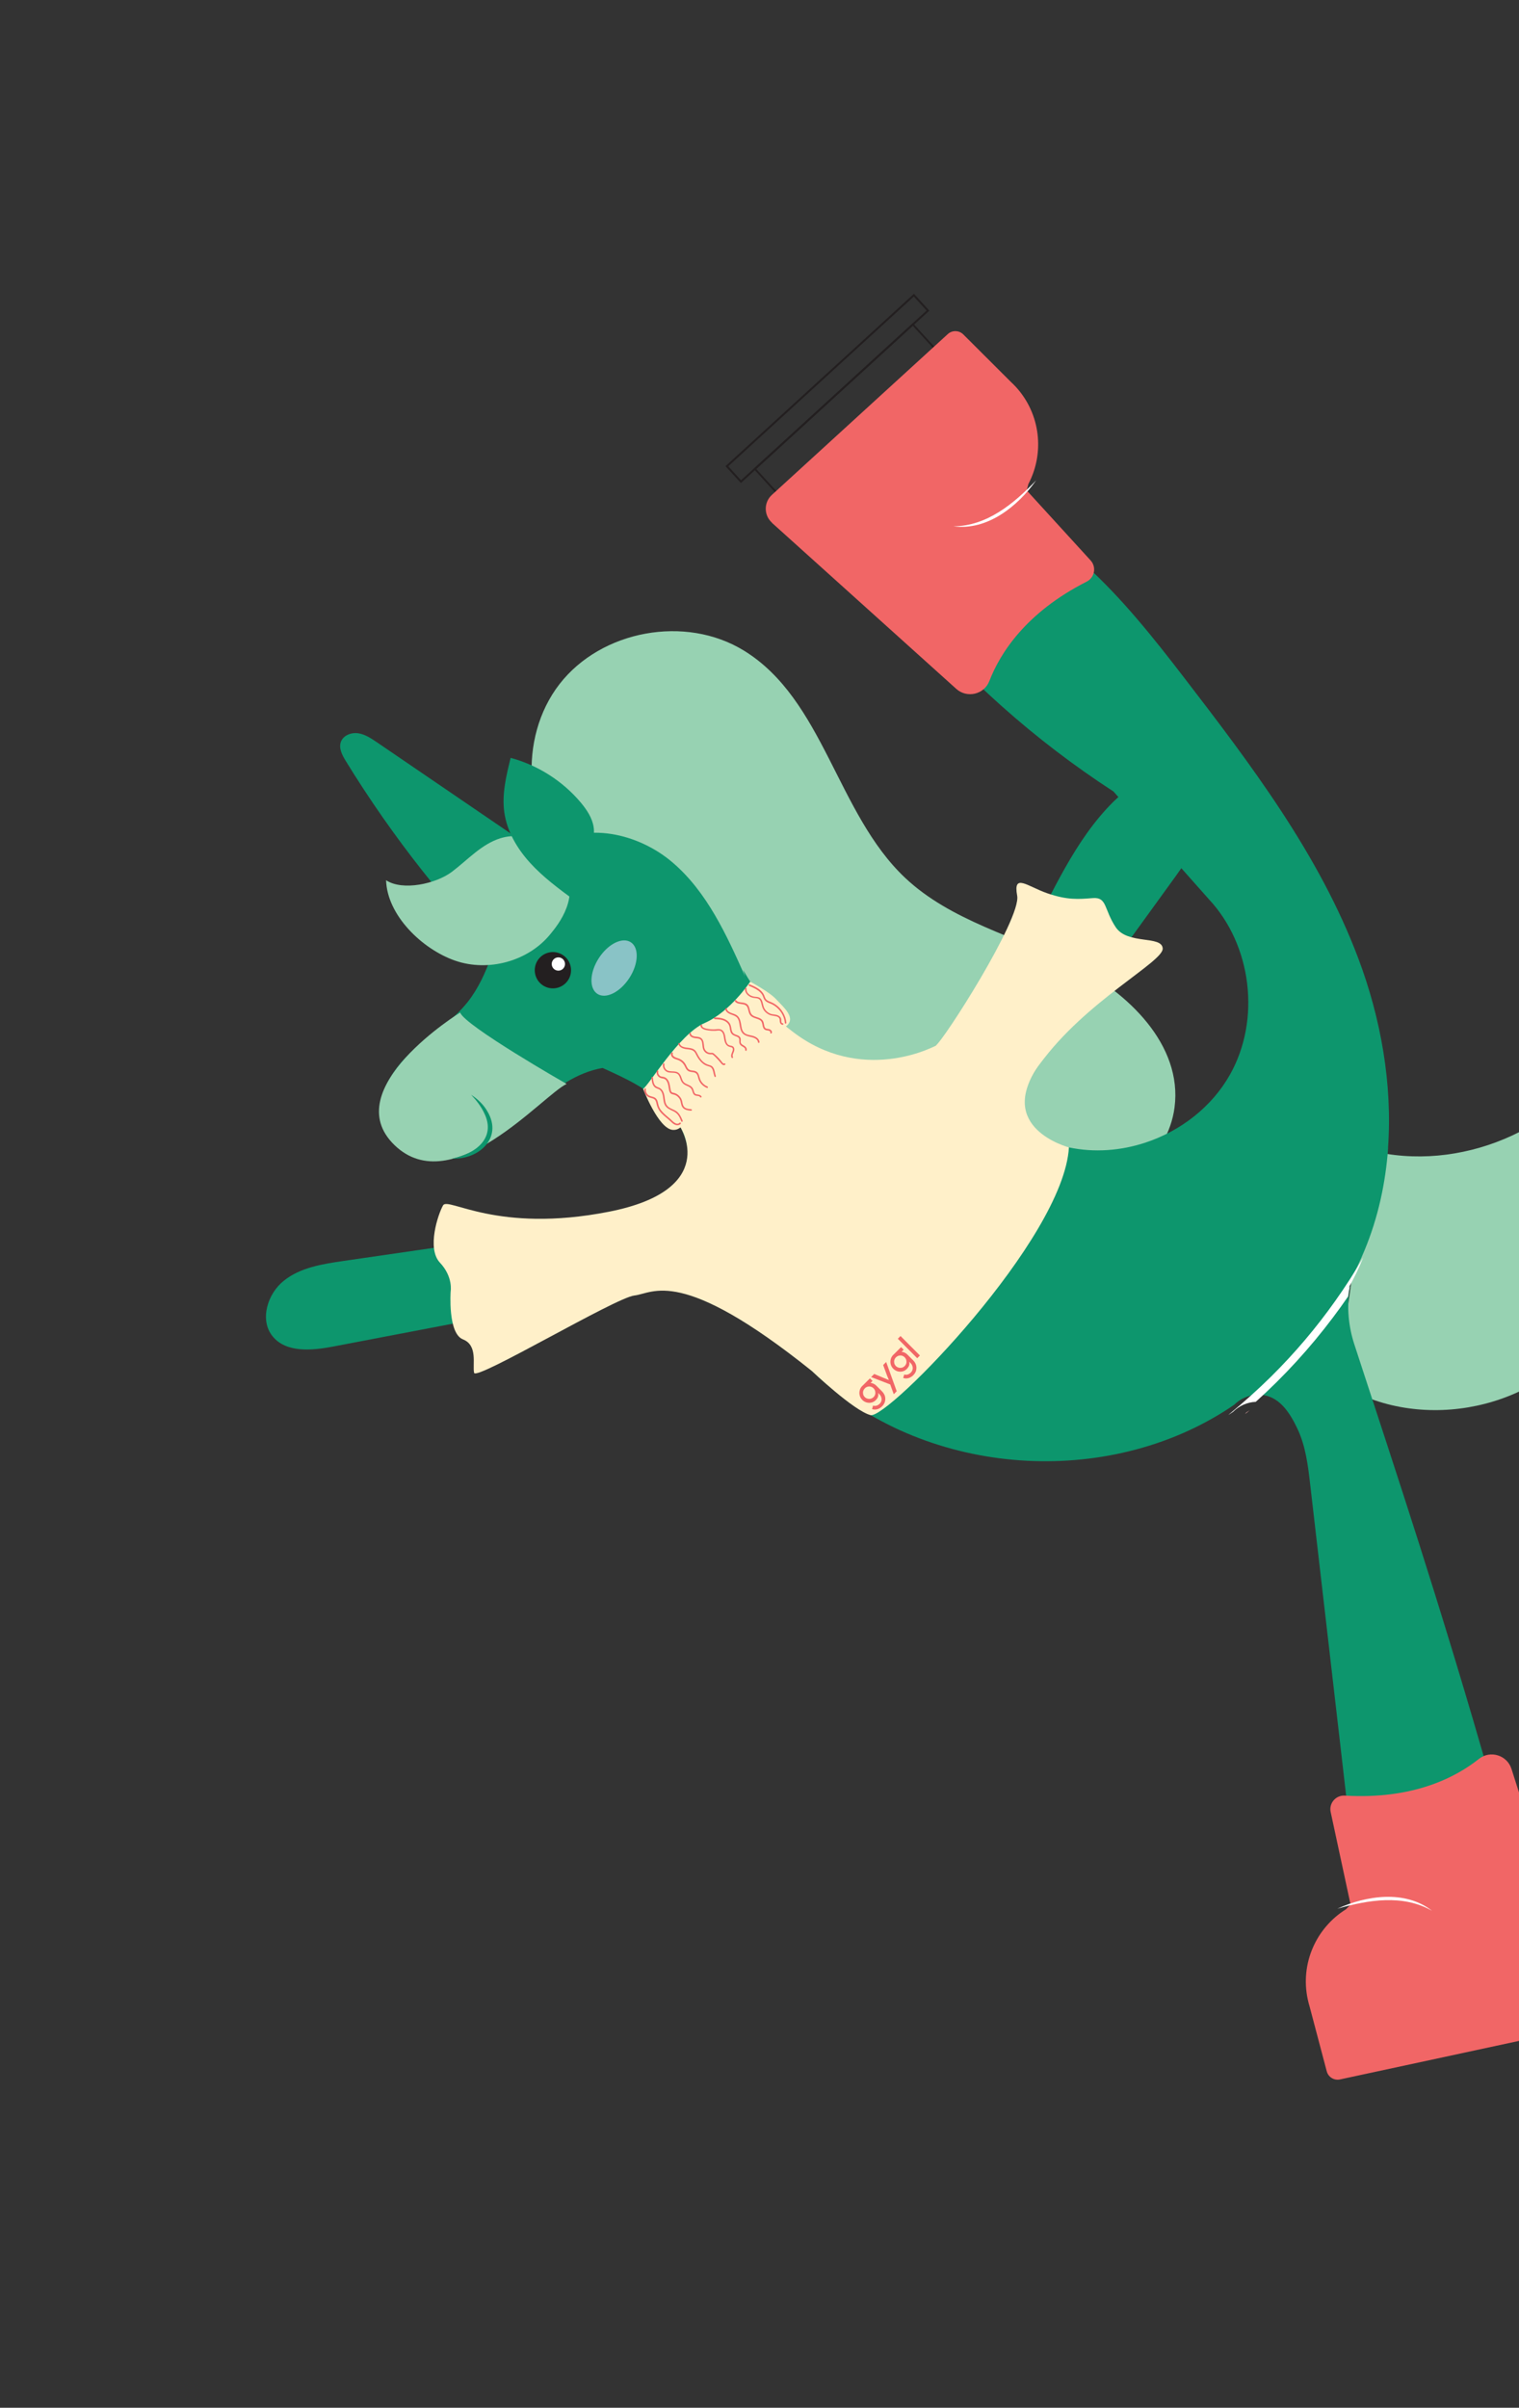 <svg xmlns="http://www.w3.org/2000/svg" fill="none" viewBox="0 0 368 583" height="583" width="368">
<rect x="0" y="0" width="368" height="583" fill="#333333" stroke="none"/>
<g clip-path="url(#clip0_574_1273)">
<path fill="#F9B118" d="M310.252 223.775C310.57 223.707 310.462 223.207 310.145 223.276C309.827 223.344 309.934 223.844 310.252 223.775Z"></path>
<path fill="white" d="M266.325 267.572C266.006 265.281 265.363 263.028 264.449 260.913C265.663 261.475 266.617 262.6 266.973 263.886C267.329 265.171 267.119 266.625 266.394 267.747L266.325 267.572Z"></path>
<path fill="#97D2B2" d="M323.985 334.647C342.529 346.794 370.099 342.161 383.652 324.63C390.12 316.271 393.377 305.942 398.196 296.544C403.015 287.147 410.343 278.001 420.651 275.641C428.862 273.764 437.332 276.55 445.736 277.117C467.926 278.614 489.997 262.402 495.228 240.785C500.459 219.169 488.219 194.66 467.799 185.862C447.379 177.064 421.165 184.983 409.022 203.621C399.075 218.92 398.543 238.75 389.309 254.497C378.052 273.72 353.427 284.021 331.838 278.547"></path>
<path fill="#0D966D" d="M124.153 235.321C108.74 219.983 95.145 202.796 83.76 184.248C82.905 182.848 82.024 181.185 82.579 179.64C83.154 178.044 85.102 177.308 86.769 177.551C88.437 177.794 89.899 178.778 91.307 179.726C108.214 191.26 125.136 202.79 142.043 214.323L124.153 235.321Z"></path>
<path fill="#DB4241" d="M302.779 341.473L301.641 342.367C301.743 342.25 301.848 342.148 301.937 342.05C302.214 341.863 302.506 341.674 302.779 341.473Z"></path>
<path fill="white" d="M301.637 342.352C301.739 342.235 301.844 342.133 301.933 342.035C302.21 341.849 302.502 341.659 302.775 341.458L301.637 342.352Z"></path>
<path fill="#97D2B2" d="M138.733 210.934C126.845 199.398 125.395 178.744 135.547 165.649C145.703 152.57 166.075 148.852 180.196 157.517C199.586 169.403 202.724 196.947 219.271 212.548C230.354 222.991 245.964 226.727 259.619 233.449C273.277 240.186 286.526 253.045 284.55 268.149C282.951 280.37 271.385 289.398 259.305 291.838C247.229 294.294 234.754 291.514 222.865 288.292"></path>
<path fill="#0D966D" d="M336.273 277.894C337.368 262.519 334.544 246.595 329.081 232.093C319.603 206.879 303.042 185.105 286.621 163.76C272.289 145.133 256.006 125.31 233.039 120.353C225.504 118.744 215.859 119.916 212.751 126.966C209.856 133.528 214.392 140.849 218.969 146.373C233.468 163.935 250.666 179.254 269.754 191.648L270.946 192.991C270.547 193.346 270.182 193.71 269.798 194.062C260.294 203.47 255.063 216.107 248.661 227.936C247.561 229.962 246.435 231.946 245.24 233.897C237.074 247.246 223.247 259.674 207.746 257.545C195.487 255.844 186.244 245.56 180.031 234.861L180.512 236.436C176.043 226.408 171.326 216.037 163.012 208.894C154.695 201.736 141.674 198.773 132.692 205.092C132.623 205.138 132.569 205.182 132.515 205.225C131.884 205.677 131.278 206.172 130.724 206.687C124.149 212.71 122.307 222.401 119.135 231.286C117.673 235.386 115.92 239.31 113.293 242.63C109.271 247.708 103.447 251.035 98.796 255.551C94.146 260.067 90.58 266.899 92.939 272.932C95.535 279.626 104.365 281.954 111.274 279.914C118.174 277.907 123.626 272.775 129.078 268.087C134.051 263.818 139.636 259.672 145.99 258.59C151.55 261.099 157.211 263.713 161.417 268.098C165.656 272.491 168.148 279.144 165.953 284.842C162.878 292.851 152.904 295.218 144.414 296.459C123.985 299.397 103.592 302.358 83.17 305.326C78.119 306.065 72.787 306.895 68.8 310.08C64.781 313.257 62.823 319.616 66.051 323.578C69.34 327.605 75.581 327.022 80.707 326.046C101.804 322.015 122.87 317.99 143.942 313.995C153.693 312.135 163.99 310.316 173.316 313.694C183.499 317.378 190.52 326.461 198.58 333.674C225.158 357.553 268.155 360.513 297.928 340.87C297.943 340.867 297.94 340.851 297.94 340.851C298.301 340.615 298.662 340.379 299.019 340.128C300.465 338.677 302.477 337.801 304.517 337.711C305.036 337.694 305.549 337.726 306.054 337.791C310.263 338.438 312.659 342.436 314.341 345.985C316.321 350.183 316.893 354.906 317.415 359.465C319.855 380.524 322.283 401.601 324.729 422.69C325.814 432.148 326.917 441.618 328.001 451.076C329.016 459.694 330.121 468.657 334.757 476.004C339.41 483.349 348.694 488.525 356.89 485.622C363.633 483.253 367.744 476.082 368.591 468.979C369.438 461.877 367.623 454.762 365.758 447.862C360.15 427.089 354.021 406.476 347.616 385.906C342.604 369.818 337.364 353.78 332.112 337.76C330.772 333.662 329.431 329.564 328.09 325.466C326.698 321.205 326.283 316.623 326.911 312.18C327.002 311.353 327.139 310.516 327.342 309.696L326.952 310.239C328.329 307.805 329.535 305.313 330.57 302.763C333.859 294.866 335.689 286.444 336.3 277.872L336.273 277.894ZM277.482 276.669C271.522 278.632 265.089 279.129 258.949 277.821C254.551 276.883 249.891 274.655 248.381 270.435C246.661 265.532 249.87 260.424 252.909 256.223C257.413 249.996 261.932 243.767 266.436 237.541C272.55 229.084 278.679 220.623 284.812 212.178C285.273 211.525 285.749 210.868 286.195 210.218L292.863 217.73C303.291 228.884 305.478 246.925 297.967 260.227C293.553 268.049 286.001 273.87 277.482 276.669Z"></path>
<path fill="#97D2B2" d="M136.501 209.767C133.968 204.248 127.082 201.168 121.275 202.956C116.671 204.374 113.314 208.2 109.472 211.101C105.63 214.001 97.543 215.789 93.536 213.135C93.774 221.604 102.259 229.834 110.267 232.608C118.274 235.383 127.929 232.784 133.297 226.229C135.379 223.691 140.671 217.152 136.516 209.764L136.501 209.767Z"></path>
<path fill="#231F20" d="M134.874 239.223C137.248 238.712 138.759 236.374 138.248 234C137.737 231.626 135.399 230.115 133.025 230.626C130.651 231.137 129.141 233.475 129.651 235.849C130.162 238.223 132.5 239.733 134.874 239.223Z"></path>
<path fill="#C6DAF1" d="M152.48 236.795C154.712 233.34 154.861 229.468 152.814 228.145C150.767 226.823 147.299 228.552 145.068 232.007C142.836 235.461 142.687 239.334 144.734 240.656C146.78 241.978 150.249 240.249 152.48 236.795Z" opacity="0.67"></path>
<path fill="#97D2B2" d="M111.479 245.174C111.479 245.174 81.5 263.642 95.562 277.26C109.624 290.878 131.514 265.14 137.272 262.46C137.272 262.46 112.484 248.299 111.475 245.159L111.479 245.174Z"></path>
<path fill="#0D966D" d="M109.523 280.528C115.04 279.452 120.287 275.647 117.332 269.569C116.567 267.928 115.426 266.448 114.133 265.079C115.715 266.1 117.162 267.452 118.116 269.163C121.886 275.573 115.938 280.827 109.523 280.528Z"></path>
<path fill="white" d="M326.643 311.968L327.033 311.425C326.845 312.241 326.708 313.078 326.602 313.909C325.421 315.636 324.189 317.342 322.932 319.006C317.379 326.392 311.096 333.254 304.223 339.436C302.18 339.511 300.171 340.402 298.725 341.854C298.368 342.105 298.007 342.341 297.646 342.577C297.693 342.503 297.763 342.457 297.828 342.395C301.342 339.517 304.742 336.474 307.981 333.275C313.686 327.63 318.89 321.49 323.517 314.953C325.924 311.569 328.166 308.077 330.261 304.491C329.226 307.042 328.02 309.534 326.643 311.968Z"></path>
<path fill="#F16666" d="M384.465 485.564L366.178 428.31C365.112 424.976 361.04 423.714 358.294 425.888C352.683 430.357 342.35 435.763 325.796 434.78C323.629 434.644 321.915 436.612 322.374 438.746L327.199 461.176C327.199 461.176 326.761 461.571 326.08 462.304C318.899 466.762 314.943 475.389 316.822 484.121C316.952 484.727 317.109 485.311 317.282 485.891L321.423 501.533C321.789 502.942 323.211 503.808 324.633 503.502L381.087 491.358C383.705 490.795 385.263 488.1 384.446 485.552L384.465 485.564Z"></path>
<path fill="white" d="M323.99 462.168C331.025 458.944 340.451 457.566 346.935 462.679C339.917 458.615 331.417 460.032 323.99 462.168Z"></path>
<path stroke-miterlimit="10" stroke-width="0.449" stroke="#231F20" d="M189.622 120.905L227.879 85.935L221.142 78.564L182.885 113.535L189.622 120.905Z"></path>
<path stroke-miterlimit="10" stroke-width="0.48" stroke="#231F20" d="M179.51 116.624L224.816 75.209L221.401 71.472L176.094 112.888L179.51 116.624Z"></path>
<path fill="#F16666" d="M187.002 126.583L231.662 166.794C234.255 169.134 238.42 168.175 239.681 164.911C242.265 158.227 248.468 148.341 263.259 140.836C265.2 139.848 265.683 137.306 264.211 135.691L248.737 118.75C248.737 118.75 248.918 118.189 249.134 117.208C253.07 109.742 252.147 100.297 246.118 93.692C245.705 93.242 245.264 92.814 244.827 92.402L233.375 80.978C232.346 79.948 230.675 79.912 229.606 80.902L218.635 90.926L217.046 92.376L186.992 119.84C185.02 121.641 185.026 124.76 187.01 126.55L187.002 126.583Z"></path>
<path fill="white" d="M251.028 116.293C246.577 122.619 239.13 128.56 230.97 127.433C239.089 127.413 245.707 121.888 251.028 116.293Z"></path>
<path fill="#FFF0C9" d="M164.858 272.979C164.858 272.979 174.587 288.099 147.464 293.411C120.34 298.724 108.541 289.734 107.336 291.861C106.131 293.989 103.339 302.286 106.583 305.737C109.828 309.188 109.177 312.716 109.177 312.716C109.177 312.716 108.459 322.847 112.145 324.303C115.831 325.759 114.426 330.416 114.856 332.413C115.286 334.411 149.113 314.181 153.694 313.686C158.275 313.192 164.814 306.417 196.694 331.974C196.694 331.974 206.805 341.58 210.898 342.648C214.976 343.718 257.695 300.039 258.963 277.818C258.963 277.818 240.756 273.12 251.844 257.75C262.947 242.377 281.905 232.898 281.682 229.652C281.459 226.407 273.147 228.844 270.275 224.474C267.403 220.103 268.232 217.185 264.744 217.461C261.256 217.736 258.585 217.978 253.708 216.288C248.831 214.597 245.401 211.313 246.426 216.888C247.451 222.463 228.461 252.186 226.666 253.19C224.871 254.194 207.007 262.724 190.44 248.505C173.87 234.27 164.842 272.982 164.842 272.982L164.858 272.979Z"></path>
<path fill="#F16666" d="M218.166 323.499L217.508 324.154L222.207 328.87L222.865 328.214L218.166 323.499Z"></path>
<path fill="#F16666" d="M221.933 331.818C222.048 331.397 222.051 330.969 221.926 330.537C221.802 330.104 221.556 329.698 221.177 329.336L219.846 328.007C219.523 327.681 219.161 327.473 218.759 327.37C218.643 327.347 218.528 327.325 218.415 327.317L218.924 326.812L218.299 326.186L216.655 327.823L216.473 328.004L216.442 328.011C216.116 328.334 215.894 328.699 215.794 329.116C215.69 329.519 215.684 329.932 215.787 330.337C215.89 330.743 216.092 331.095 216.398 331.409C216.7 331.709 217.064 331.931 217.47 332.05C217.872 332.153 218.27 332.162 218.66 332.063C219.054 331.978 219.403 331.76 219.702 331.459C219.756 331.415 219.795 331.375 219.831 331.32C220.046 331.068 220.173 330.85 220.257 330.579C220.335 330.277 220.337 329.992 220.278 329.719L220.54 329.98C220.783 330.228 220.966 330.49 221.047 330.789C221.139 331.07 221.152 331.352 221.083 331.621C221.014 331.889 220.878 332.14 220.641 332.365C220.602 332.405 220.548 332.448 220.509 332.488C220.308 332.658 220.094 332.768 219.871 332.832C219.598 332.89 219.316 332.903 219.06 332.816L218.814 333.661C219.256 333.803 219.669 333.809 220.102 333.685C220.401 333.604 220.669 333.452 220.931 333.269C221.039 333.182 221.162 333.092 221.263 332.975C221.602 332.633 221.836 332.25 221.951 331.83L221.933 331.818ZM219.173 330.765C218.978 330.965 218.752 331.093 218.498 331.163C218.241 331.219 217.989 331.225 217.721 331.156C217.453 331.087 217.235 330.96 217.035 330.765C216.85 330.568 216.707 330.345 216.652 330.088C216.596 329.83 216.59 329.579 216.662 329.325C216.734 329.072 216.862 328.855 217.056 328.655C217.149 328.571 217.242 328.488 217.341 328.435C217.468 328.36 217.597 328.301 217.73 328.256C217.988 328.201 218.236 328.179 218.489 328.251C218.743 328.324 218.975 328.448 219.16 328.646C219.36 328.84 219.488 329.066 219.559 329.32C219.614 329.577 219.639 329.841 219.567 330.094C219.527 330.277 219.435 330.439 219.325 330.59C219.325 330.59 219.223 330.706 219.173 330.765Z"></path>
<path fill="#F16666" d="M214.396 339.329C214.503 338.942 214.509 338.529 214.406 338.124C214.403 338.109 214.396 338.078 214.393 338.063C214.361 337.912 214.283 337.77 214.22 337.626C214.082 337.354 213.887 337.111 213.662 336.874L213.44 336.653L212.331 335.546C212.008 335.219 211.646 335.012 211.244 334.909C211.128 334.886 211.013 334.863 210.9 334.856L211.382 334.372L210.757 333.747L208.97 335.525C208.97 335.525 208.939 335.531 208.928 335.549C208.601 335.873 208.379 336.238 208.279 336.655C208.175 337.057 208.169 337.47 208.272 337.876C208.375 338.281 208.577 338.633 208.883 338.948C209.188 339.262 209.549 339.47 209.955 339.588C210.357 339.692 210.755 339.701 211.145 339.601C211.539 339.517 211.888 339.299 212.187 338.997C212.354 338.819 212.48 338.665 212.572 338.503C212.64 338.377 212.692 338.255 212.727 338.121C212.808 337.834 212.81 337.549 212.751 337.276L212.995 337.525C213.241 337.789 213.424 338.05 213.501 338.334C213.593 338.615 213.607 338.898 213.538 339.166C213.469 339.434 213.333 339.685 213.096 339.91C212.859 340.135 212.606 340.285 212.322 340.362C212.262 340.375 212.186 340.391 212.125 340.404C211.91 340.434 211.716 340.413 211.511 340.346L211.265 341.191C211.656 341.313 212.042 341.34 212.432 341.241C212.477 341.231 212.508 341.224 212.553 341.214C212.986 341.09 213.362 340.851 213.715 340.505C214.053 340.163 214.287 339.78 214.403 339.36L214.396 339.329ZM211.636 338.276C211.442 338.477 211.216 338.604 210.962 338.675C210.708 338.745 210.452 338.737 210.184 338.668C209.916 338.599 209.699 338.471 209.498 338.277C209.313 338.079 209.17 337.857 209.115 337.599C209.06 337.342 209.053 337.09 209.125 336.837C209.198 336.584 209.325 336.367 209.519 336.166C209.714 335.966 209.94 335.838 210.194 335.768C210.448 335.697 210.7 335.691 210.953 335.763C211.206 335.835 211.439 335.959 211.624 336.157C211.824 336.352 211.952 336.577 212.022 336.831C212.077 337.089 212.087 337.356 212.03 337.606C211.958 337.859 211.834 338.091 211.639 338.291L211.636 338.276Z"></path>
<path fill="#F16666" d="M214.877 333.019L215.343 334.154L214.197 333.688L211.796 332.684L211.039 333.433L215.668 335.224L216.525 337.589L217.24 336.865L214.687 329.782L213.96 330.524L214.877 333.019Z"></path>
<path fill="#0D966D" d="M141.33 206.147C143.33 205.067 144.177 202.526 143.819 200.275C143.48 198.036 142.155 196.072 140.703 194.326C136.318 189.109 130.299 185.273 123.712 183.507C122.645 187.823 121.558 192.268 122.175 196.681C122.819 201.293 125.287 205.481 128.419 208.924C131.551 212.368 135.317 215.152 139.062 217.91"></path>
<path fill="#FFF0C9" d="M155.798 263.637C157.16 262.9 164.497 250.411 170.695 247.716C176.893 245.021 181.748 237.706 181.748 237.706C181.748 237.706 186.335 240.108 188.072 241.999C189.809 243.89 193.01 246.479 190.452 248.502C187.88 250.528 182.614 254.242 182.002 256.479C181.391 258.717 173.691 264.586 170.474 265.975C167.257 267.363 166.483 273.848 162.99 273.586C159.497 273.324 155.798 263.637 155.798 263.637Z"></path>
<path fill="#F16666" d="M157.845 260.916C157.883 261.684 157.966 262.584 158.536 263.174C158.86 263.501 159.253 263.559 159.641 263.744C160.084 263.966 160.321 264.406 160.465 264.85C160.751 265.738 160.632 266.73 161.084 267.583C161.505 268.363 162.318 268.679 163.076 269.039C163.553 269.269 163.964 269.56 164.277 269.984C164.63 270.446 164.844 271.002 165.052 271.527C165.147 271.745 165.475 271.579 165.381 271.362C165.044 270.531 164.667 269.662 163.915 269.112C163.24 268.623 162.366 268.463 161.766 267.88C161.027 267.168 161.132 266.037 160.918 265.117C160.749 264.33 160.355 263.607 159.565 263.317C159.052 263.143 158.691 262.935 158.468 262.413C158.276 261.964 158.226 261.436 158.201 260.951C158.182 260.717 157.811 260.686 157.833 260.935L157.845 260.916Z"></path>
<path fill="#F16666" d="M159.119 259.328C158.915 260.148 159.461 260.917 160.271 261.075C160.536 261.129 160.794 261.153 161.027 261.277C161.241 261.389 161.408 261.575 161.532 261.786C161.824 262.261 161.908 262.798 161.992 263.334C162.071 263.776 162.114 264.416 162.468 264.736C162.785 265.032 163.315 264.997 163.692 265.201C164.12 265.426 164.465 265.779 164.696 266.188C164.94 266.659 164.941 267.181 165.109 267.667C165.455 268.686 166.478 268.877 167.426 268.942C167.666 268.954 167.697 268.583 167.442 268.575C167.023 268.538 166.603 268.502 166.221 268.347C165.754 268.162 165.518 267.801 165.399 267.32C165.304 266.881 165.243 266.451 165.046 266.05C164.859 265.694 164.602 265.385 164.295 265.135C163.988 264.884 163.618 264.71 163.234 264.619C163.003 264.573 162.759 264.547 162.632 264.321C162.504 264.095 162.457 263.804 162.417 263.543C162.258 262.659 162.159 261.683 161.424 261.065C161.252 260.928 161.057 260.827 160.855 260.776C160.587 260.707 160.302 260.705 160.042 260.602C159.602 260.396 159.364 259.877 159.473 259.426C159.533 259.191 159.176 259.078 159.116 259.313L159.119 259.328Z"></path>
<path fill="#F16666" d="M160.623 257.562C160.448 258.439 160.944 259.346 161.795 259.622C162.609 259.875 163.767 259.515 164.367 260.241C164.67 260.619 164.78 261.134 164.954 261.571C165.124 261.994 165.387 262.333 165.773 262.583C166.123 262.809 166.531 262.942 166.889 263.134C167.336 263.371 167.574 263.668 167.709 264.146C167.843 264.624 167.974 265.086 168.457 265.268C168.787 265.402 169.432 265.311 169.616 265.652C169.741 265.862 170.069 265.697 169.945 265.486C169.764 265.161 169.414 265.078 169.07 265.025C168.89 265 168.68 264.982 168.503 264.893C168.289 264.781 168.206 264.546 168.131 264.34C168.009 263.923 167.921 263.514 167.601 263.203C167.317 262.916 166.951 262.757 166.584 262.598C166.217 262.44 165.814 262.257 165.554 261.933C165.27 261.567 165.165 261.083 164.995 260.66C164.825 260.237 164.589 259.876 164.194 259.66C163.818 259.456 163.386 259.438 162.97 259.417C162.49 259.394 161.953 259.398 161.545 259.122C161.115 258.818 160.864 258.239 160.975 257.724C161.02 257.493 160.66 257.364 160.618 257.611L160.623 257.562Z"></path>
<path fill="#F16666" d="M162.615 254.965C162.474 255.343 162.604 255.727 162.87 256.003C163.16 256.32 163.58 256.436 163.989 256.569C164.465 256.72 164.89 256.93 165.25 257.28C165.571 257.591 165.792 257.955 165.992 258.371C166.167 258.745 166.376 259.128 166.756 259.347C167.081 259.531 167.452 259.562 167.826 259.608C168.282 259.668 168.672 259.79 168.895 260.233C169.085 260.604 169.131 261.037 169.279 261.433C169.636 262.354 170.375 263.066 171.276 263.426C171.502 263.52 171.615 263.163 171.389 263.07C170.592 262.75 169.951 262.128 169.636 261.325C169.359 260.624 169.346 259.756 168.573 259.4C168.24 259.25 167.872 259.234 167.513 259.184C167.087 259.118 166.766 258.949 166.545 258.585C166.327 258.236 166.197 257.852 165.964 257.506C165.732 257.161 165.433 256.876 165.099 256.648C164.709 256.383 164.27 256.256 163.824 256.098C163.412 255.949 162.8 255.606 163.002 255.072C163.081 254.849 162.724 254.736 162.645 254.958L162.615 254.965Z"></path>
<path fill="#F16666" d="M164.344 252.772C164.562 253.564 165.374 253.881 166.114 254.006C166.951 254.143 167.903 254.081 168.398 254.909C168.622 255.288 168.789 255.695 169.028 256.072C169.267 256.448 169.512 256.775 169.799 257.078C170.086 257.38 170.411 257.643 170.773 257.85C171.152 258.069 171.548 258.142 171.96 258.291C172.424 258.461 172.628 258.892 172.741 259.343C172.853 259.793 172.936 260.251 173.091 260.677C173.17 260.897 173.514 260.728 173.42 260.511C173.154 259.792 173.187 258.914 172.647 258.318C172.354 257.985 171.961 257.927 171.552 257.793C171.143 257.659 170.785 257.467 170.46 257.205C169.772 256.656 169.308 255.9 168.92 255.129C168.727 254.743 168.518 254.36 168.15 254.123C167.834 253.906 167.45 253.814 167.073 253.753C166.284 253.621 164.964 253.668 164.692 252.697C164.64 252.455 164.261 252.536 164.329 252.775L164.344 252.772Z"></path>
<path fill="#F16666" d="M167.015 250.25C167.046 251.13 167.997 251.353 168.705 251.407C169.11 251.446 169.578 251.488 169.844 251.843C170.104 252.167 170.126 252.637 170.165 253.04C170.204 253.444 170.244 253.847 170.419 254.221C170.588 254.565 170.856 254.855 171.181 255.039C171.505 255.222 171.889 255.314 172.281 255.293C172.372 255.274 172.481 255.266 172.585 255.307C172.704 255.345 172.809 255.465 172.904 255.539C173.082 255.707 173.276 255.871 173.443 256.057C173.846 256.461 174.241 256.898 174.591 257.346C174.829 257.643 175.212 258.099 175.645 257.831C175.856 257.707 175.672 257.366 175.48 257.503C175.311 257.602 175.126 257.405 175.021 257.285C174.87 257.096 174.718 256.907 174.567 256.717C174.267 256.354 173.94 256.013 173.601 255.69C173.441 255.534 173.281 255.379 173.109 255.242C172.974 255.128 172.835 255 172.664 254.941C172.493 254.883 172.285 254.944 172.109 254.934C171.932 254.925 171.749 254.885 171.579 254.827C171.249 254.692 170.957 254.438 170.776 254.112C170.592 253.772 170.564 253.35 170.528 252.962C170.466 252.231 170.303 251.475 169.543 251.179C169.164 251.039 168.751 251.033 168.344 250.978C167.936 250.923 167.383 250.709 167.38 250.251C167.376 250.014 166.99 249.986 167.012 250.235L167.015 250.25Z"></path>
<path fill="#F16666" d="M169.701 248.231C169.685 249.185 170.921 249.41 171.639 249.509C172.162 249.586 172.706 249.612 173.24 249.592C173.696 249.573 174.261 249.404 174.666 249.665C175.346 250.105 175.343 251.119 175.477 251.818C175.64 252.575 175.973 253.311 176.804 253.497C177.02 253.545 177.309 253.562 177.446 253.754C177.622 253.986 177.524 254.339 177.433 254.581C177.255 255.078 176.965 255.568 177.237 256.096C177.346 256.31 177.69 256.141 177.565 255.93C177.321 255.46 177.733 254.944 177.845 254.508C177.952 254.121 177.933 253.665 177.589 253.391C177.27 253.159 176.84 253.22 176.493 253.009C176.147 252.799 175.996 252.388 175.899 252.013C175.709 251.278 175.725 250.467 175.299 249.814C175.113 249.537 174.843 249.31 174.507 249.224C174.023 249.107 173.481 249.239 172.993 249.249C172.391 249.252 171.796 249.206 171.199 249.081C170.784 248.996 170.062 248.803 170.076 248.277C170.087 248.037 169.701 248.009 169.708 248.261L169.701 248.231Z"></path>
<path fill="#F16666" d="M173.138 246.763C174.019 246.811 174.961 246.846 175.742 247.311C176.088 247.522 176.387 247.806 176.574 248.162C176.761 248.517 176.789 248.939 176.855 249.321C176.933 249.684 177.018 250.077 177.283 250.353C177.493 250.593 177.774 250.722 178.052 250.837C178.33 250.951 178.632 251.029 178.862 251.217C179.191 251.494 179.073 251.9 179.09 252.276C179.091 252.719 179.317 253.035 179.669 253.276C179.967 253.481 180.639 253.732 180.533 254.198C180.488 254.43 180.833 254.561 180.89 254.312C180.982 253.928 180.786 253.606 180.493 253.352C180.201 253.098 179.665 252.96 179.501 252.568C179.338 252.175 179.571 251.713 179.386 251.294C179.26 251.004 178.999 250.823 178.721 250.708C178.407 250.57 178.056 250.487 177.777 250.294C177.409 250.056 177.288 249.639 177.215 249.227C177.142 248.815 177.096 248.382 176.903 247.996C176.73 247.637 176.444 247.335 176.124 247.102C175.262 246.48 174.168 246.399 173.129 246.353C172.889 246.342 172.858 246.713 173.113 246.721L173.138 246.763Z"></path>
<path fill="#F16666" d="M175.703 244.343C175.892 245.221 176.78 245.52 177.519 245.789C177.931 245.938 178.349 246.117 178.634 246.483C178.857 246.784 178.984 247.152 179.059 247.501C179.218 248.242 179.26 249.025 179.583 249.716C179.949 250.46 180.637 250.787 181.405 250.971C182.221 251.159 183.496 251.344 183.638 252.374C183.675 252.62 184.039 252.542 184.002 252.296C183.908 251.493 183.127 251.028 182.401 250.82C181.627 250.606 180.688 250.586 180.147 249.911C179.656 249.32 179.628 248.455 179.487 247.725C179.346 246.995 179.111 246.27 178.476 245.821C177.749 245.312 176.291 245.309 176.082 244.261C176.029 244.019 175.666 244.097 175.718 244.339L175.703 244.343Z"></path>
<path fill="#F16666" d="M178.044 242.478C178.527 243.103 179.367 243.033 180.064 243.184C180.493 243.266 180.851 243.458 181.052 243.874C181.252 244.29 181.296 244.787 181.454 245.228C181.587 245.627 181.817 245.958 182.166 246.184C182.479 246.386 182.839 246.514 183.196 246.627C183.553 246.74 183.895 246.857 184.192 247.062C184.57 247.345 184.646 247.772 184.722 248.199C184.804 248.657 184.927 249.153 185.386 249.371C185.615 249.48 185.855 249.492 186.102 249.533C186.315 249.567 186.727 249.716 186.616 250.009C186.522 250.235 186.879 250.348 186.972 250.122C187.136 249.707 186.77 249.326 186.413 249.213C186.19 249.134 185.938 249.141 185.703 249.081C185.435 249.012 185.284 248.823 185.198 248.572C185.055 248.128 185.078 247.648 184.848 247.238C184.667 246.913 184.381 246.689 184.048 246.539C183.36 246.212 182.363 246.141 181.952 245.406C181.512 244.614 181.681 243.485 180.754 243.004C180.362 242.803 179.909 242.758 179.486 242.706C179.064 242.655 178.619 242.576 178.353 242.222C178.201 242.033 177.923 242.283 178.074 242.472L178.044 242.478Z"></path>
<path fill="#F16666" d="M180.493 239.29C180.386 240.263 181.066 241.067 181.921 241.437C182.392 241.637 182.854 241.648 183.343 241.717C183.833 241.786 184.147 242.067 184.312 242.538C184.464 242.949 184.528 243.394 184.668 243.823C184.807 244.252 185.035 244.647 185.34 244.961C185.645 245.276 186.001 245.532 186.389 245.717C186.881 245.944 187.419 245.939 187.937 246.065C188.217 246.116 188.495 246.23 188.698 246.44C188.923 246.676 188.891 246.968 188.911 247.281C188.923 247.706 189.164 248.161 189.646 248.12C189.895 248.099 189.801 247.739 189.568 247.757C189.334 247.776 189.283 247.391 189.281 247.233C189.277 246.996 189.292 246.771 189.198 246.554C189.053 246.174 188.682 245.921 188.306 245.796C187.842 245.626 187.327 245.658 186.854 245.522C186.43 245.392 186.032 245.161 185.712 244.85C185.391 244.538 185.155 244.177 185.022 243.779C184.889 243.38 184.834 242.98 184.701 242.581C184.596 242.239 184.427 241.895 184.141 241.672C183.797 241.398 183.369 241.395 182.95 241.358C181.901 241.267 180.737 240.567 180.859 239.369C180.886 239.126 180.503 239.113 180.491 239.353L180.493 239.29Z"></path>
<path fill="#F16666" d="M156.104 263.713C156.009 264.525 156.455 265.347 157.192 265.68C157.577 265.85 158.027 265.88 158.403 266.084C158.853 266.336 158.961 266.835 159.058 267.289C159.25 268.182 159.647 268.921 160.279 269.576C160.911 270.232 161.663 270.783 162.337 271.414C162.712 271.761 163.067 272.159 163.568 272.353C164.017 272.525 164.548 272.49 164.898 272.13C165.068 271.966 164.8 271.676 164.648 271.851C163.905 272.597 162.944 271.442 162.434 270.981C161.809 270.435 161.146 269.928 160.573 269.323C160.286 269.021 160.026 268.696 159.82 268.329C159.615 267.962 159.515 267.571 159.427 267.163C159.339 266.754 159.254 266.36 158.983 266.055C158.748 265.773 158.403 265.641 158.049 265.543C157.628 265.428 157.196 265.331 156.887 265.001C156.579 264.671 156.414 264.2 156.471 263.729C156.498 263.485 156.13 263.47 156.104 263.713Z"></path>
<path fill="#F16666" d="M181.484 238.728C182.281 239.048 183.085 239.397 183.767 239.916C184.111 240.19 184.431 240.501 184.655 240.881C184.879 241.26 184.95 241.736 185.22 242.105C185.697 242.778 186.613 242.914 187.284 243.308C188.025 243.735 188.674 244.323 189.154 245.012C189.706 245.811 190.066 246.748 190.147 247.712C190.169 247.961 190.544 247.864 190.51 247.634C190.342 245.896 189.378 244.283 187.96 243.289C187.604 243.033 187.228 242.829 186.828 242.662C186.428 242.495 185.97 242.355 185.65 242.044C185.305 241.691 185.236 241.152 185.002 240.727C184.796 240.359 184.506 240.042 184.193 239.761C183.436 239.116 182.51 238.713 181.609 238.353C181.383 238.259 181.27 238.616 181.496 238.71L181.484 238.728Z"></path>
<path fill="white" d="M135.611 234.994C136.48 234.807 137.033 233.951 136.846 233.081C136.659 232.212 135.803 231.659 134.933 231.846C134.064 232.033 133.511 232.889 133.698 233.759C133.885 234.628 134.741 235.181 135.611 234.994Z"></path>
</g>
<defs>
<clipPath id="clip0_574_1273">
<rect transform="translate(0.195 102.762) rotate(-12.14)" fill="white" height="490.555" width="488.62"></rect>
</clipPath>
</defs>
</svg>
